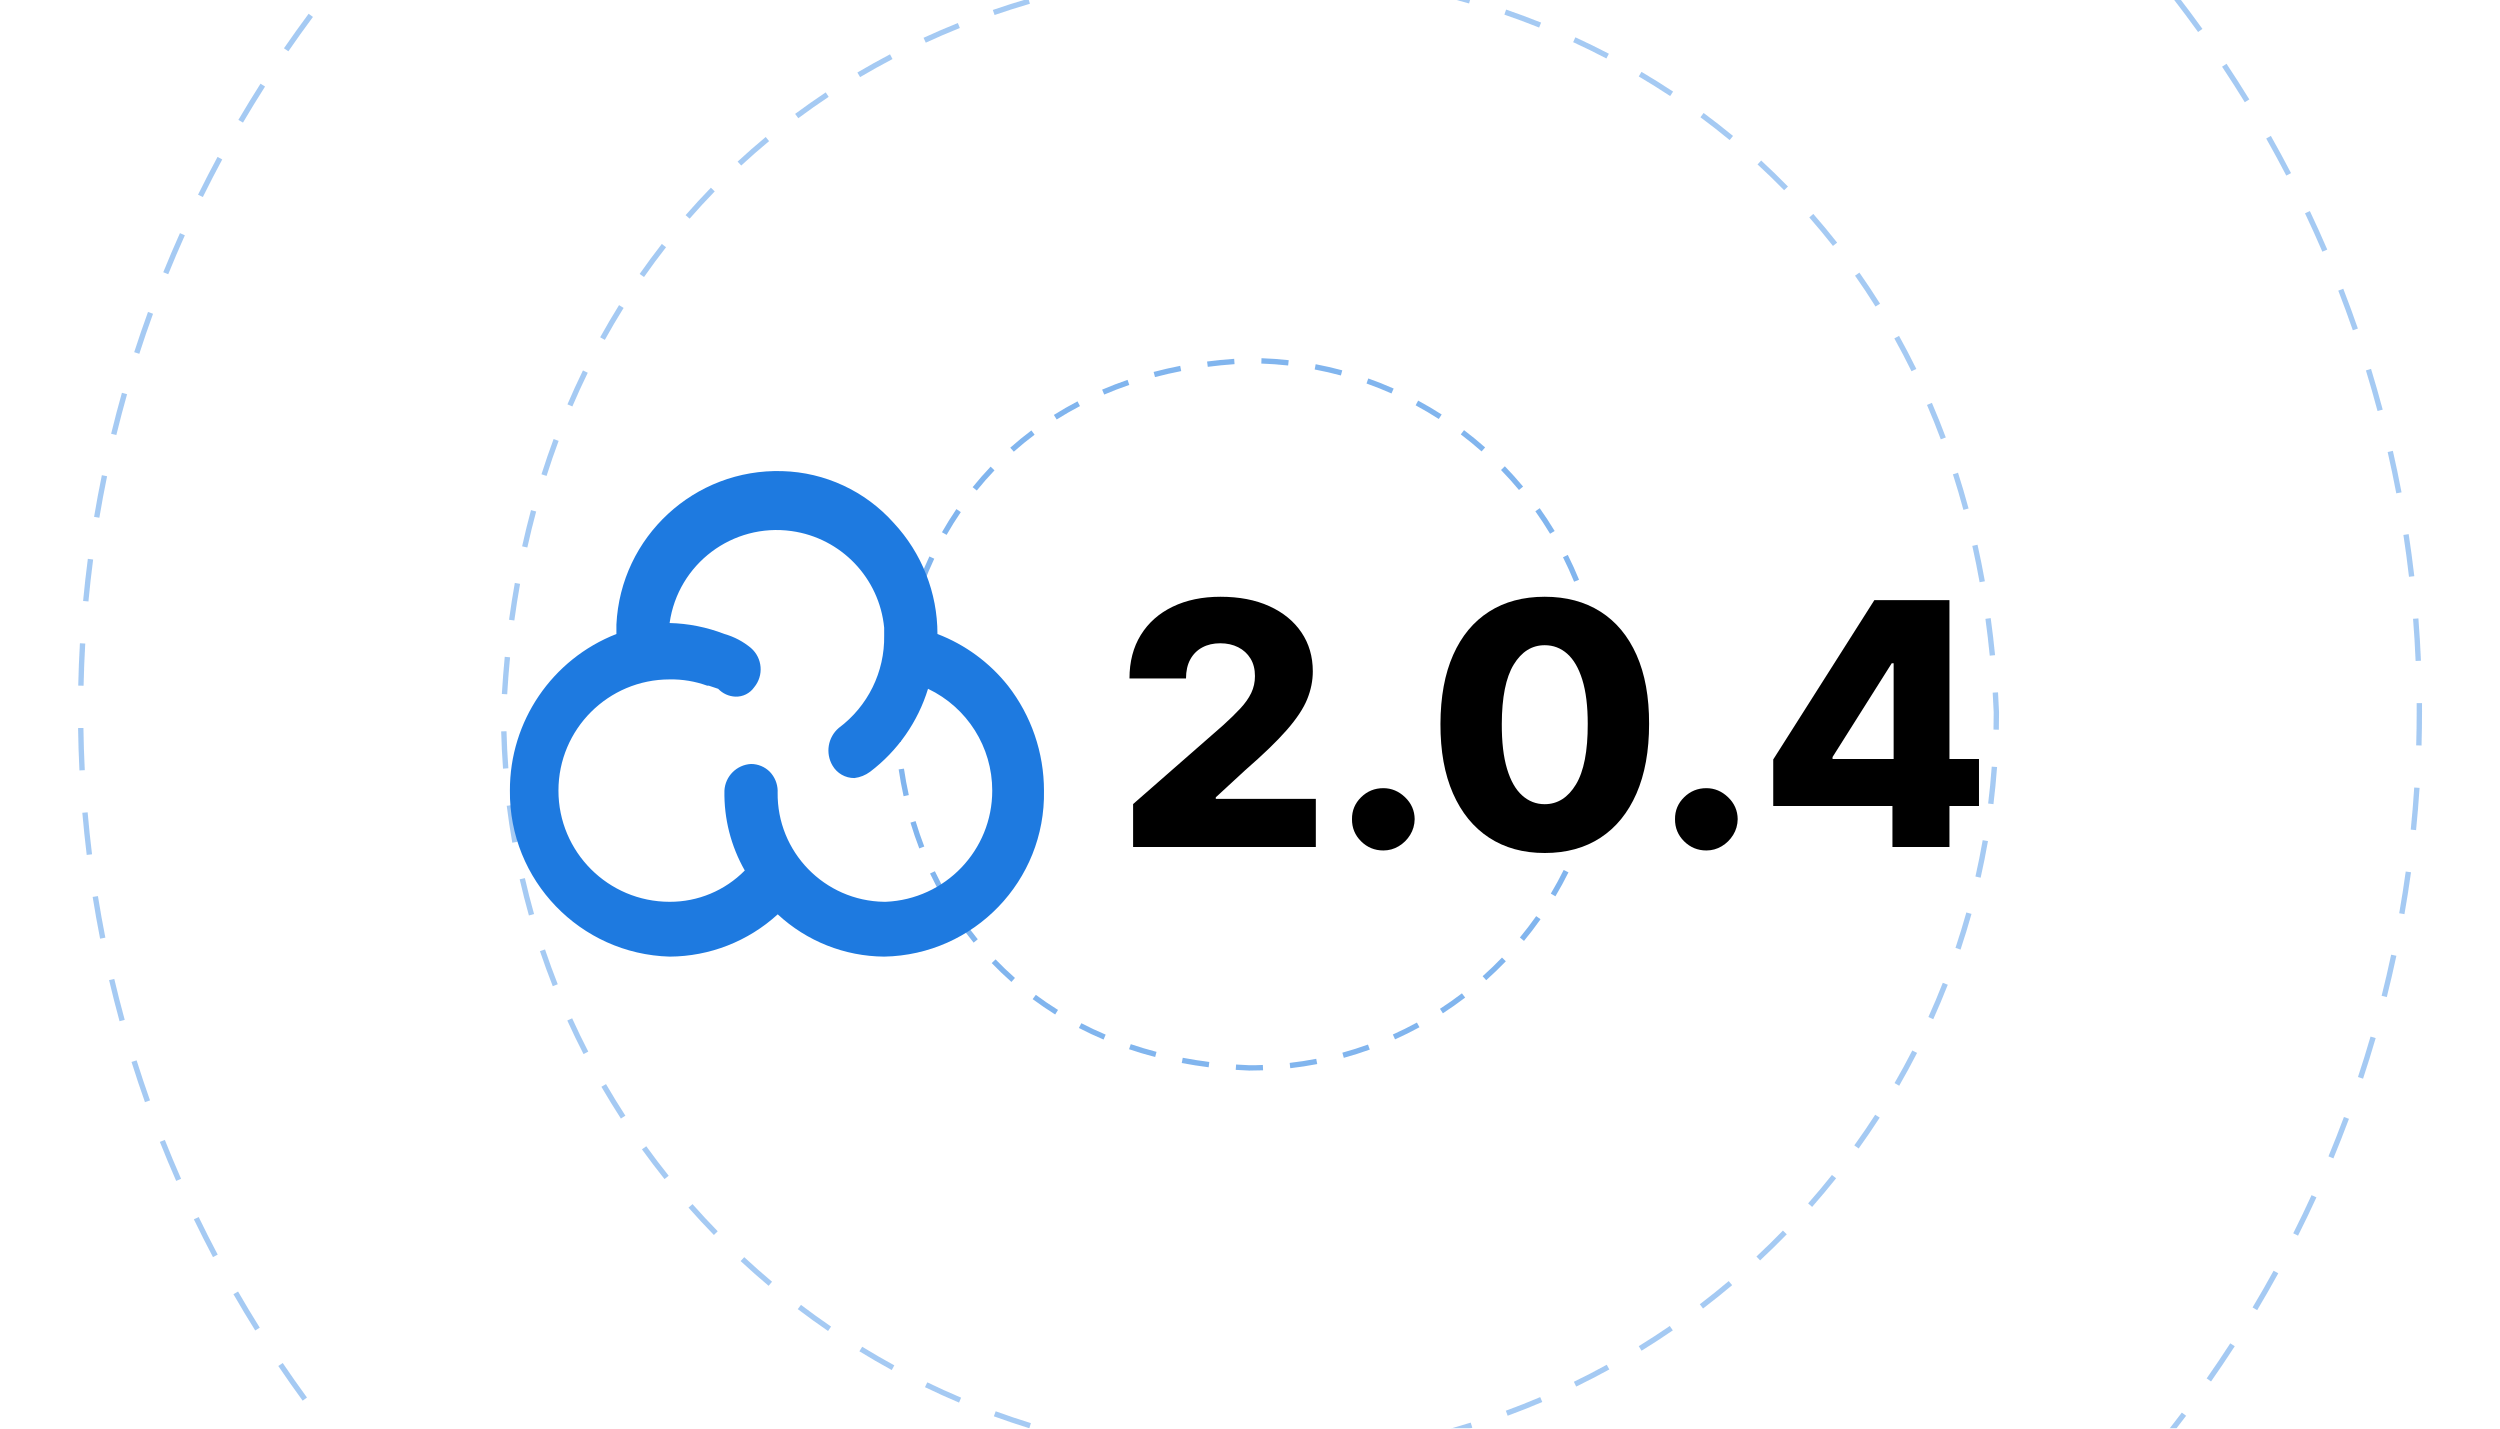 <?xml version="1.0" encoding="UTF-8"?><svg id="Layer_1" xmlns="http://www.w3.org/2000/svg" width="350" height="200" xmlns:xlink="http://www.w3.org/1999/xlink" viewBox="0 0 350 200"><defs><clipPath id="clippath"><rect width="350" height="200" style="fill:none;"/></clipPath></defs><rect width="350" height="200" style="fill:#fff;"/><g><g style="clip-path:url(#clippath);"><g style="opacity:.8;"><g id="line3" style="opacity:.5;"><path d="M175,263.663c-1.978,0-3.975-.035-5.936-.105l.026-.75c1.953,.07,3.94,.105,5.91,.105v.75Zm3.503-.037l-.016-.75c1.959-.04,3.946-.118,5.906-.229l.043,.748c-1.969,.113-3.965,.19-5.934,.231Zm-15.368-.388c-1.972-.142-3.961-.32-5.914-.531l.081-.746c1.943,.211,3.924,.389,5.887,.529l-.054,.748Zm27.224-.289l-.07-.746c1.961-.183,3.937-.403,5.873-.655l.098,.744c-1.946,.253-3.932,.475-5.9,.657Zm-39.027-.988c-1.948-.282-3.92-.605-5.86-.959l.135-.738c1.931,.353,3.894,.674,5.833,.955l-.107,.742Zm50.8-.541l-.123-.74c1.923-.32,3.878-.683,5.811-1.079l.15,.734c-1.942,.398-3.906,.763-5.838,1.085Zm-62.481-1.591c-1.929-.425-3.872-.89-5.775-1.383l.188-.727c1.894,.491,3.828,.954,5.748,1.377l-.161,.732Zm74.114-.792l-.178-.729c1.895-.46,3.818-.965,5.718-1.501l.203,.723c-1.908,.538-3.841,1.045-5.743,1.507Zm-85.608-2.186c-1.89-.563-3.8-1.172-5.677-1.808l.241-.711c1.868,.634,3.769,1.238,5.649,1.8l-.214,.719Zm97.036-1.039l-.23-.714c1.868-.601,3.749-1.245,5.593-1.913l.256,.705c-1.853,.671-3.742,1.318-5.618,1.922Zm-108.316-2.781c-1.841-.699-3.7-1.445-5.525-2.216l.292-.691c1.816,.768,3.667,1.51,5.5,2.206l-.267,.701Zm119.461-1.26l-.281-.695c1.822-.738,3.646-1.515,5.423-2.31l.307,.686c-1.784,.798-3.617,1.578-5.448,2.319Zm-130.425-3.371c-1.792-.835-3.59-1.713-5.346-2.61l.341-.668c1.748,.894,3.539,1.768,5.321,2.599l-.316,.68Zm141.237-1.465l-.332-.674c1.766-.868,3.53-1.776,5.245-2.697l.355,.66c-1.724,.926-3.496,1.838-5.269,2.711Zm-151.829-3.95c-1.706-.951-3.436-1.957-5.14-2.989l.389-.641c1.697,1.027,3.418,2.028,5.116,2.976l-.365,.654Zm162.269-1.661l-.379-.647c1.689-.988,3.386-2.021,5.039-3.07l.402,.633c-1.662,1.055-3.365,2.092-5.062,3.085Zm-172.436-4.501c-1.644-1.079-3.294-2.207-4.908-3.352l.434-.611c1.606,1.139,3.25,2.262,4.886,3.336l-.412,.627Zm182.447-1.851l-.424-.619c1.604-1.1,3.223-2.253,4.809-3.427l.445,.604c-1.593,1.179-3.218,2.337-4.83,3.442Zm-192.138-5.028c-1.557-1.191-3.123-2.435-4.652-3.695l.477-.578c1.523,1.254,3.081,2.491,4.631,3.678l-.456,.596Zm201.673-2.031l-.467-.586c1.525-1.216,3.057-2.482,4.552-3.765l.488,.568c-1.502,1.289-3.04,2.562-4.573,3.782Zm-210.842-5.522c-1.465-1.298-2.937-2.65-4.374-4.018l.517-.543c1.431,1.361,2.896,2.707,4.354,4l-.497,.561Zm219.849-2.205l-.508-.551c1.446-1.334,2.884-2.708,4.272-4.084l.527,.533c-1.395,1.382-2.839,2.762-4.292,4.102Zm-228.448-5.985c-1.384-1.415-2.754-2.869-4.073-4.319l.555-.504c1.313,1.443,2.677,2.89,4.054,4.3l-.536,.523Zm236.883-2.372l-.547-.514c1.339-1.425,2.675-2.899,3.97-4.381l.564,.494c-1.301,1.488-2.643,2.969-3.987,4.4Zm-244.871-6.408c-1.277-1.509-2.539-3.056-3.751-4.598l.59-.463c1.206,1.534,2.462,3.074,3.733,4.576l-.572,.484Zm252.686-2.535l-.582-.473c1.242-1.528,2.469-3.095,3.646-4.656l.6,.451c-1.184,1.569-2.416,3.143-3.664,4.678Zm-260.021-6.793c-1.162-1.592-2.309-3.225-3.41-4.854l.621-.42c1.096,1.621,2.238,3.247,3.395,4.832l-.605,.441Zm267.177-2.691l-.615-.43c1.12-1.6,2.231-3.251,3.304-4.909l.629,.408c-1.077,1.665-2.193,3.324-3.317,4.931Zm-273.818-7.135c-1.039-1.662-2.065-3.372-3.05-5.083l.65-.375c.98,1.703,2.002,3.406,3.036,5.062l-.636,.396Zm280.275-2.845l-.645-.385c1.001-1.675,1.99-3.403,2.941-5.138l.658,.361c-.956,1.741-1.95,3.479-2.955,5.161Zm-286.189-7.429c-.917-1.735-1.817-3.515-2.674-5.288l.676-.326c.852,1.765,1.748,3.536,2.661,5.265l-.663,.35Zm291.91-3l-.67-.336c.884-1.758,1.745-3.554,2.562-5.34l.682,.312c-.82,1.794-1.687,3.599-2.574,5.363Zm-297.062-7.668c-.788-1.793-1.555-3.631-2.282-5.463l.697-.277c.723,1.824,1.487,3.654,2.271,5.439l-.687,.301Zm302.014-3.151l-.693-.287c.756-1.826,1.485-3.682,2.167-5.515l.703,.262c-.686,1.842-1.418,3.705-2.177,5.54Zm-306.383-7.872c-.658-1.854-1.292-3.749-1.883-5.631l.716-.225c.588,1.873,1.219,3.759,1.875,5.605l-.707,.25Zm310.534-3.286l-.713-.236c.617-1.863,1.209-3.769,1.76-5.661l.721,.209c-.554,1.902-1.148,3.815-1.768,5.688ZM16.737,142.973c-.521-1.9-1.015-3.836-1.467-5.754l.729-.172c.45,1.908,.942,3.835,1.461,5.727l-.724,.199Zm317.416-3.379l-.727-.182c.481-1.921,.931-3.858,1.335-5.758l.734,.156c-.406,1.908-.858,3.854-1.343,5.783ZM14.014,131.415c-.381-1.929-.732-3.895-1.043-5.844l.74-.119c.311,1.941,.66,3.898,1.039,5.818l-.735,.145Zm322.611-3.434l-.738-.129c.339-1.934,.646-3.898,.914-5.839l.742,.102c-.269,1.95-.577,3.924-.918,5.866ZM12.14,119.691c-.239-1.943-.446-3.93-.617-5.904l.747-.064c.17,1.966,.377,3.942,.614,5.877l-.744,.092Zm326.109-3.472l-.746-.076c.197-1.944,.361-3.926,.488-5.89l.748,.049c-.127,1.973-.292,3.963-.49,5.917ZM11.12,107.862c-.098-1.969-.162-3.966-.19-5.936l.75-.01c.027,1.96,.091,3.948,.189,5.908l-.749,.037Zm327.896-3.49l-.75-.021c.046-1.59,.069-3.196,.069-4.773,0-.38,0-.759-.003-1.137l.75-.006c.003,.381,.004,.762,.003,1.144,0,1.584-.023,3.197-.069,4.794ZM11.702,96.004l-.75-.017c.043-1.973,.122-3.969,.234-5.932l.749,.043c-.112,1.955-.191,3.941-.233,5.906Zm326.483-3.47c-.082-1.949-.202-3.934-.357-5.9l.748-.059c.155,1.975,.276,3.969,.359,5.927l-.75,.032ZM12.381,84.205l-.747-.07c.185-1.963,.407-3.949,.662-5.9l.744,.097c-.254,1.943-.476,3.919-.659,5.874Zm324.877-3.453c-.225-1.947-.487-3.917-.783-5.859l.742-.112c.296,1.95,.561,3.93,.785,5.885l-.744,.086ZM13.91,72.485l-.739-.124c.324-1.936,.69-3.899,1.088-5.837l.734,.15c-.396,1.929-.76,3.884-1.083,5.811Zm321.569-3.417c-.367-1.932-.773-3.879-1.207-5.786l.73-.167c.437,1.916,.845,3.872,1.213,5.813l-.736,.14ZM16.287,60.908l-.729-.178c.465-1.909,.973-3.841,1.511-5.743l.722,.204c-.535,1.893-1.041,3.816-1.504,5.716Zm316.567-3.365c-.502-1.885-1.049-3.797-1.626-5.682l.717-.22c.58,1.894,1.13,3.815,1.634,5.709l-.725,.192ZM19.503,49.534l-.714-.23c.606-1.88,1.257-3.775,1.932-5.633l.705,.256c-.672,1.85-1.319,3.736-1.923,5.608Zm309.892-3.292c-.64-1.849-1.325-3.716-2.036-5.549l.699-.271c.714,1.842,1.402,3.718,2.046,5.575l-.709,.245ZM23.552,38.395l-.695-.282c.741-1.828,1.527-3.67,2.336-5.474l.685,.307c-.806,1.796-1.588,3.629-2.326,5.449Zm301.576-3.158c-.768-1.788-1.585-3.596-2.427-5.373l.678-.321c.847,1.785,1.667,3.601,2.438,5.398l-.689,.296ZM28.399,27.588l-.673-.332c.872-1.767,1.789-3.545,2.727-5.286l.66,.355c-.934,1.733-1.847,3.504-2.714,5.263Zm291.68-3.007c-.903-1.741-1.85-3.486-2.812-5.187l.652-.369c.967,1.708,1.917,3.461,2.825,5.21l-.666,.346ZM34.017,17.167l-.646-.38c.997-1.7,2.041-3.406,3.102-5.073l.633,.403c-1.056,1.659-2.095,3.358-3.088,5.05Zm280.252-2.855c-1.032-1.678-2.103-3.352-3.182-4.973l.625-.415c1.083,1.628,2.158,3.309,3.195,4.996l-.639,.393ZM40.371,7.184l-.618-.426c1.114-1.617,2.277-3.243,3.457-4.833l.603,.447c-1.175,1.583-2.333,3.202-3.441,4.812Zm267.359-2.702c-1.15-1.6-2.338-3.192-3.532-4.733l.594-.459c1.198,1.548,2.393,3.147,3.548,4.755l-.609,.438ZM47.424-2.312l-.586-.469c1.233-1.541,2.51-3.079,3.794-4.57l.568,.489c-1.279,1.485-2.549,3.016-3.777,4.55Zm253.074-2.544c-1.26-1.511-2.56-3.015-3.864-4.47l.559-.501c1.311,1.462,2.616,2.973,3.882,4.49l-.576,.48ZM55.14-11.272l-.551-.51c1.334-1.441,2.717-2.883,4.111-4.285l.532,.528c-1.388,1.396-2.764,2.831-4.092,4.266Zm237.472-2.383c-1.362-1.415-2.768-2.822-4.176-4.183l.521-.539c1.414,1.367,2.825,2.781,4.195,4.202l-.541,.521ZM63.474-19.654l-.513-.548c1.441-1.348,2.923-2.687,4.406-3.978l.492,.565c-1.476,1.285-2.951,2.617-4.385,3.96Zm220.637-2.216c-1.461-1.314-2.964-2.617-4.466-3.874l.48-.575c1.51,1.262,3.02,2.572,4.487,3.892l-.502,.558Zm-211.727-5.544l-.472-.583c1.529-1.238,3.103-2.466,4.677-3.65l.451,.6c-1.568,1.179-3.135,2.402-4.657,3.634Zm202.655-2.043c-1.55-1.205-3.143-2.397-4.734-3.544l.439-.608c1.598,1.152,3.198,2.351,4.756,3.561l-.461,.592Zm-193.215-5.054l-.429-.615c1.607-1.121,3.265-2.232,4.926-3.303l.406,.63c-1.653,1.067-3.303,2.173-4.903,3.289Zm183.619-1.864c-1.634-1.091-3.31-2.166-4.979-3.195l.393-.639c1.679,1.034,3.362,2.114,5.003,3.21l-.416,.624Zm-173.698-4.533l-.384-.645c1.694-1.007,3.426-1.996,5.148-2.938l.36,.658c-1.715,.938-3.439,1.922-5.125,2.925Zm163.624-1.677c-1.705-.969-3.455-1.92-5.2-2.829l.346-.665c1.754,.912,3.512,1.868,5.226,2.841l-.371,.652Zm-153.273-3.984l-.336-.671c1.759-.881,3.557-1.741,5.344-2.557l.312,.683c-1.779,.812-3.569,1.668-5.32,2.545Zm142.771-1.482c-1.773-.843-3.588-1.666-5.395-2.445l.297-.688c1.814,.783,3.639,1.609,5.42,2.456l-.322,.678Zm-132.044-3.413l-.286-.693c1.812-.749,3.667-1.476,5.512-2.161l.261,.703c-1.836,.682-3.682,1.406-5.486,2.151Zm121.168-1.278c-1.834-.713-3.705-1.401-5.562-2.045l.246-.709c1.865,.648,3.746,1.339,5.588,2.055l-.271,.699Zm-110.104-2.83l-.235-.712c1.875-.62,3.784-1.211,5.672-1.76l.209,.721c-1.879,.545-3.779,1.135-5.646,1.751Zm98.904-1.057c-1.872-.574-3.783-1.122-5.681-1.629l.193-.725c1.906,.509,3.826,1.06,5.708,1.637l-.221,.717Zm-87.553-2.237l-.183-.728c1.906-.479,3.853-.929,5.785-1.34l.156,.733c-1.924,.409-3.861,.858-5.758,1.334Zm76.136-.812c-1.903-.435-3.851-.842-5.786-1.21l.141-.737c1.944,.37,3.899,.779,5.812,1.216l-.166,.731Zm-64.576-1.645l-.129-.739c1.934-.338,3.908-.646,5.866-.916l.103,.743c-1.95,.269-3.915,.576-5.84,.912Zm52.964-.563c-1.933-.295-3.903-.56-5.857-.786l.086-.745c1.963,.228,3.943,.493,5.885,.79l-.113,.741Zm-41.255-1.047l-.075-.746c1.957-.197,3.948-.361,5.917-.488l.048,.748c-1.96,.126-3.942,.29-5.89,.486Zm29.515-.312c-1.952-.155-3.937-.276-5.899-.361l.033-.749c1.971,.085,3.965,.207,5.925,.362l-.059,.748Zm-17.719-.447l-.021-.75c1.566-.044,3.154-.067,4.72-.067l1.219,.004-.006,.75-1.213-.004c-1.558,0-3.139,.022-4.698,.067Z" style="fill:#1e7ae0;"/></g><g id="line2" style="opacity:.5;"><path d="M175.24,204.599h-.24c-1.737,0-3.494-.043-5.224-.128l.037-.75c1.717,.085,3.462,.128,5.187,.128h.24v.75Zm5.227-.142l-.039-.748c1.722-.089,3.462-.223,5.173-.396l.076,.746c-1.724,.176-3.477,.31-5.21,.398Zm-15.902-.374c-1.728-.171-3.472-.389-5.186-.646l.111-.742c1.701,.256,3.434,.472,5.149,.642l-.074,.746Zm26.296-.68l-.113-.742c1.71-.262,3.428-.567,5.107-.91l.15,.734c-1.691,.346-3.423,.654-5.145,.918Zm-36.63-.87c-1.708-.345-3.422-.735-5.095-1.161l.185-.727c1.661,.423,3.363,.811,5.059,1.153l-.148,.734Zm46.866-1.222l-.188-.727c1.668-.429,3.348-.905,4.992-1.418l.223,.717c-1.656,.516-3.348,.996-5.027,1.428Zm-56.993-1.355c-1.663-.514-3.333-1.076-4.965-1.672l.258-.705c1.62,.592,3.278,1.15,4.929,1.66l-.222,.717Zm66.969-1.752l-.258-.703c1.604-.59,3.225-1.231,4.813-1.907l.293,.689c-1.6,.681-3.231,1.327-4.849,1.921Zm-76.807-1.839c-1.607-.68-3.211-1.407-4.77-2.161l.327-.676c1.546,.749,3.14,1.471,4.734,2.146l-.292,.691Zm86.403-2.243l-.328-.674c1.541-.749,3.09-1.55,4.603-2.381l.361,.658c-1.523,.836-3.084,1.643-4.636,2.396Zm-95.825-2.313c-1.523-.833-3.046-1.716-4.527-2.625l.393-.639c1.47,.901,2.982,1.778,4.495,2.605l-.36,.658Zm104.973-2.708l-.393-.639c1.46-.899,2.922-1.85,4.346-2.827l.424,.619c-1.434,.983-2.906,1.941-4.377,2.847Zm-113.889-2.761c-1.432-.979-2.859-2.009-4.242-3.06l.454-.598c1.372,1.043,2.789,2.065,4.211,3.038l-.424,.619Zm122.498-3.146l-.455-.596c1.372-1.047,2.734-2.139,4.047-3.246l.484,.574c-1.323,1.114-2.694,2.214-4.076,3.268Zm-130.823-3.179c-1.328-1.117-2.646-2.281-3.917-3.463l.511-.549c1.262,1.172,2.57,2.329,3.889,3.438l-.482,.574Zm138.81-3.556l-.512-.549c1.261-1.174,2.508-2.396,3.709-3.63l.537,.523c-1.209,1.243-2.466,2.473-3.734,3.655Zm-146.468-3.558c-1.212-1.243-2.409-2.531-3.555-3.83l.562-.496c1.138,1.289,2.325,2.568,3.529,3.803l-.537,.523Zm153.753-3.933l-.562-.496c1.13-1.282,2.252-2.621,3.335-3.979l.586,.467c-1.09,1.369-2.22,2.718-3.358,4.009Zm-160.668-3.897c-1.078-1.349-2.14-2.748-3.158-4.16l.608-.439c1.011,1.402,2.066,2.793,3.136,4.131l-.586,.469Zm167.182-4.28l-.609-.438c1.006-1.398,1.989-2.843,2.925-4.291l.631,.406c-.942,1.46-1.934,2.914-2.946,4.322Zm-173.288-4.191c-.94-1.452-1.859-2.949-2.729-4.45l.648-.377c.865,1.49,1.776,2.978,2.71,4.419l-.63,.408Zm178.963-4.597l-.65-.375c.864-1.498,1.7-3.033,2.484-4.562l.668,.342c-.79,1.541-1.632,3.087-2.502,4.596Zm-184.196-4.433c-.792-1.539-1.557-3.12-2.272-4.698l.684-.309c.709,1.566,1.468,3.135,2.255,4.663l-.667,.344Zm188.967-4.878l-.684-.309c.706-1.564,1.385-3.177,2.017-4.791l.699,.273c-.638,1.626-1.321,3.25-2.032,4.826Zm-193.272-4.622c-.636-1.613-1.24-3.266-1.794-4.909l.711-.24c.55,1.633,1.149,3.272,1.781,4.874l-.697,.275Zm197.09-5.128l-.711-.238c.545-1.625,1.058-3.294,1.523-4.96l.723,.201c-.47,1.68-.986,3.36-1.535,4.997Zm-200.429-4.774c-.471-1.67-.906-3.374-1.292-5.063l.731-.168c.383,1.678,.815,3.369,1.283,5.028l-.722,.203Zm203.245-5.289l-.732-.166c.381-1.686,.723-3.397,1.018-5.088l.738,.129c-.296,1.702-.641,3.427-1.023,5.125Zm-205.572-4.897c-.301-1.707-.563-3.446-.778-5.168l.744-.094c.214,1.71,.474,3.437,.772,5.131l-.738,.131Zm207.363-5.396l-.744-.092c.21-1.714,.379-3.452,.503-5.164l.748,.055c-.125,1.724-.295,3.474-.507,5.201Zm-208.66-4.971c-.129-1.734-.216-3.49-.26-5.22l.75-.02c.042,1.718,.129,3.462,.258,5.183l-.748,.057Zm209.416-5.451l-.75-.018c.019-.803,.027-1.607,.027-2.415-.038-.916-.084-1.84-.14-2.759l.748-.045c.056,.923,.104,1.853,.142,2.789,0,.828-.009,1.639-.027,2.447Zm-208.831-4.962l-.749-.044c.103-1.742,.239-3.493,.405-5.205l.746,.072c-.165,1.703-.3,3.444-.402,5.176Zm207.556-5.406c-.169-1.727-.373-3.461-.606-5.156l.742-.103c.235,1.705,.44,3.449,.61,5.186l-.746,.073Zm-206.555-4.927l-.743-.102c.235-1.724,.506-3.459,.808-5.158l.738,.131c-.3,1.689-.57,3.415-.803,5.129Zm205.136-5.356c-.306-1.708-.65-3.419-1.024-5.087l.732-.164c.376,1.679,.723,3.401,1.03,5.119l-.738,.133Zm-203.317-4.862l-.732-.162c.378-1.704,.796-3.41,1.242-5.073l.725,.194c-.444,1.652-.859,3.348-1.234,5.041Zm201.049-5.264c-.454-1.679-.948-3.353-1.469-4.977l.715-.229c.523,1.634,1.021,3.319,1.479,5.009l-.725,.196Zm-198.356-4.756l-.715-.228c.529-1.664,1.101-3.326,1.7-4.939l.703,.261c-.595,1.603-1.163,3.253-1.688,4.906Zm195.19-5.122c-.608-1.628-1.258-3.248-1.933-4.814l.689-.297c.679,1.578,1.333,3.209,1.946,4.848l-.703,.263Zm-191.58-4.603l-.689-.295c.686-1.605,1.417-3.204,2.172-4.751l.674,.329c-.75,1.536-1.476,3.123-2.157,4.717Zm187.48-4.925c-.758-1.545-1.566-3.092-2.403-4.597l.656-.364c.843,1.516,1.657,3.074,2.421,4.631l-.674,.33Zm-182.932-4.395l-.656-.363c.841-1.521,1.731-3.037,2.646-4.506l.637,.396c-.908,1.458-1.792,2.963-2.626,4.473Zm177.892-4.668c-.912-1.458-1.877-2.912-2.866-4.321l.613-.431c.997,1.419,1.97,2.885,2.89,4.354l-.637,.397Zm-172.408-4.133l-.614-.43c.997-1.426,2.042-2.839,3.107-4.202l.591,.462c-1.057,1.352-2.094,2.755-3.083,4.17Zm166.449-4.351c-1.064-1.355-2.179-2.698-3.312-3.991l.564-.494c1.141,1.303,2.264,2.656,3.337,4.022l-.59,.463Zm-160.063-3.818l-.565-.493c1.141-1.309,2.332-2.603,3.54-3.846l.538,.522c-1.199,1.234-2.381,2.518-3.513,3.816Zm153.229-3.981c-1.199-1.229-2.451-2.444-3.721-3.612l.508-.552c1.279,1.177,2.541,2.402,3.75,3.641l-.537,.523Zm-146.004-3.457l-.509-.551c1.273-1.177,2.596-2.336,3.932-3.444l.479,.577c-1.325,1.1-2.638,2.25-3.902,3.417Zm138.375-3.564c-1.326-1.095-2.701-2.169-4.086-3.195l.445-.603c1.396,1.033,2.781,2.116,4.118,3.219l-.478,.578Zm-130.385-3.064l-.447-.602c1.39-1.033,2.831-2.046,4.283-3.012l.415,.625c-1.441,.958-2.871,1.964-4.25,2.989Zm122.056-3.1c-1.427-.944-2.905-1.868-4.393-2.745l.381-.646c1.499,.883,2.987,1.814,4.426,2.766l-.414,.625Zm-113.405-2.65l-.382-.646c1.492-.883,3.03-1.74,4.569-2.548l.349,.664c-1.529,.802-3.055,1.653-4.536,2.529Zm104.481-2.611c-1.527-.797-3.094-1.565-4.655-2.283l.312-.682c1.574,.723,3.151,1.497,4.69,2.299l-.348,.665Zm-95.287-2.213l-.314-.681c1.574-.726,3.189-1.423,4.802-2.071l.279,.696c-1.601,.644-3.205,1.335-4.767,2.056Zm85.867-2.116c-1.6-.64-3.235-1.249-4.862-1.808l.244-.709c1.638,.563,3.286,1.176,4.897,1.821l-.279,.696Zm-76.236-1.755l-.245-.709c1.638-.566,3.314-1.1,4.981-1.587l.21,.72c-1.655,.483-3.319,1.014-4.946,1.576ZM205.667,.485c-1.653-.48-3.341-.927-5.018-1.327l.174-.729c1.688,.403,3.389,.853,5.053,1.336l-.209,.721Zm-56.463-1.29l-.175-.729c1.68-.404,3.399-.773,5.109-1.1l.141,.736c-1.699,.324-3.407,.692-5.075,1.093Zm46.37-1.123c-1.694-.32-3.417-.604-5.122-.843l.104-.743c1.717,.242,3.452,.527,5.157,.849l-.139,.737Zm-36.173-.821l-.105-.742c1.715-.244,3.462-.45,5.19-.613l.07,.747c-1.717,.162-3.452,.367-5.155,.608Zm25.893-.623c-1.712-.16-3.454-.281-5.179-.36l.035-.749c1.735,.08,3.49,.201,5.214,.362l-.07,.747Zm-15.559-.352l-.035-.749c1.739-.083,3.497-.125,5.225-.125v.75c-1.716,0-3.462,.043-5.19,.125Z" style="fill:#1e7ae0;"/></g><g id="line1" style="opacity:.7;"><path d="M174.938,149.881h-.07c-.637-.024-1.254-.058-1.866-.1l.052-.748c.604,.042,1.214,.073,1.829,.098,.647,.012,1.277-.012,1.918-.037l.029,.75c-.628,.024-1.26,.037-1.893,.037Zm5.7-.33l-.086-.746c1.238-.141,2.488-.334,3.717-.572l.143,.736c-1.247,.242-2.517,.438-3.773,.582Zm-11.428-.133c-1.273-.161-2.54-.36-3.766-.595l.141-.736c1.21,.23,2.462,.428,3.719,.587l-.094,.744Zm18.921-1.32l-.199-.723c1.201-.33,2.407-.713,3.585-1.137l.254,.705c-1.195,.432-2.42,.819-3.64,1.154Zm-26.408-.112c-1.236-.323-2.466-.69-3.656-1.093l.24-.711c1.173,.397,2.386,.76,3.605,1.077l-.189,.727Zm-7.223-2.446c-1.179-.499-2.341-1.045-3.457-1.623l.346-.666c1.098,.569,2.243,1.106,3.403,1.598l-.292,.691Zm40.807-.025l-.307-.684c1.14-.513,2.272-1.075,3.366-1.673l.359,.658c-1.111,.606-2.261,1.178-3.419,1.698Zm-47.582-3.486c-1.08-.674-2.142-1.397-3.156-2.151l.447-.602c.998,.741,2.043,1.453,3.106,2.116l-.397,.637Zm54.278-.166l-.408-.629c1.05-.682,2.084-1.411,3.074-2.168l.455,.596c-1.005,.769-2.055,1.509-3.121,2.201Zm-60.403-4.39c-.952-.838-1.88-1.727-2.76-2.641l.54-.52c.866,.898,1.779,1.772,2.716,2.598l-.496,.562Zm66.468-.243l-.5-.561c.937-.835,1.849-1.713,2.71-2.609l.541,.52c-.875,.91-1.801,1.802-2.751,2.65Zm-71.761-5.259c-.802-.983-1.573-2.014-2.292-3.061l.618-.424c.708,1.029,1.466,2.043,2.255,3.012l-.581,.473Zm77.053-.243l-.578-.479c.793-.959,1.562-1.966,2.283-2.99l.613,.432c-.733,1.041-1.513,2.062-2.318,3.037Zm-81.381-6.052c-.632-1.099-1.229-2.237-1.774-3.384l.678-.322c.536,1.129,1.124,2.25,1.747,3.333l-.65,.373Zm85.779-.191l-.645-.383c.639-1.073,1.244-2.186,1.801-3.307l.672,.334c-.564,1.138-1.18,2.268-1.828,3.355Zm-89.059-6.702c-.453-1.18-.869-2.396-1.235-3.614l.718-.217c.361,1.202,.771,2.4,1.217,3.562l-.7,.27Zm92.452-.142l-.695-.279c.467-1.159,.895-2.352,1.271-3.545l.715,.227c-.383,1.211-.817,2.422-1.291,3.598Zm-94.649-7.169c-.274-1.237-.506-2.501-.69-3.756l.742-.109c.181,1.237,.41,2.483,.68,3.703l-.732,.162Zm96.949-.111l-.73-.17c.282-1.212,.521-2.454,.711-3.693l.742,.113c-.193,1.259-.436,2.521-.723,3.75Zm-98.056-7.44c-.093-1.266-.142-2.55-.144-3.816h.75c.002,1.247,.05,2.513,.142,3.761l-.748,.055Zm99.212-.104l-.748-.057c.094-1.238,.142-2.502,.142-3.758v-.221h.75v.221c0,1.274-.048,2.558-.144,3.814Zm-98.479-7.475l-.748-.052c.088-1.269,.224-2.546,.402-3.797l.742,.105c-.175,1.233-.309,2.493-.396,3.743Zm97.714-.318c-.1-1.246-.249-2.502-.442-3.734l.74-.117c.197,1.251,.349,2.527,.45,3.792l-.748,.06Zm-96.653-7.131l-.732-.159c.27-1.242,.588-2.486,.947-3.699l.72,.213c-.354,1.195-.667,2.422-.934,3.646Zm95.483-.293c-.29-1.22-.63-2.438-1.011-3.623l.715-.229c.386,1.203,.731,2.44,1.026,3.679l-.73,.174Zm-93.346-6.917l-.701-.267c.452-1.189,.953-2.372,1.491-3.516l.679,.319c-.53,1.126-1.023,2.292-1.468,3.463Zm91.048-.24c-.471-1.156-.994-2.307-1.553-3.422l.67-.336c.568,1.132,1.099,2.301,1.578,3.475l-.695,.283Zm-87.849-6.56l-.651-.371c.631-1.108,1.311-2.198,2.02-3.24l.62,.422c-.699,1.025-1.368,2.098-1.989,3.189Zm84.485-.156c-.645-1.071-1.337-2.129-2.06-3.146l.611-.435c.733,1.033,1.438,2.107,2.091,3.194l-.643,.387Zm-80.258-6.052l-.584-.471c.796-.988,1.644-1.954,2.519-2.873l.543,.518c-.861,.903-1.694,1.854-2.478,2.826Zm75.904-.076c-.801-.962-1.646-1.904-2.515-2.798l.539-.522c.881,.908,1.739,1.864,2.552,2.841l-.576,.479Zm-70.723-5.361l-.498-.561c.946-.841,1.941-1.655,2.958-2.417l.45,.6c-1,.75-1.979,1.551-2.91,2.378Zm65.487-.037c-.933-.827-1.912-1.629-2.91-2.385l.453-.598c1.014,.768,2.008,1.582,2.955,2.421l-.498,.562Zm-59.482-4.474l-.4-.635c1.069-.673,2.182-1.314,3.31-1.904l.348,.664c-1.11,.582-2.206,1.212-3.257,1.875Zm53.49-.067c-1.052-.677-2.142-1.321-3.24-1.915l.355-.66c1.116,.603,2.224,1.256,3.291,1.944l-.406,.631Zm-46.837-3.42l-.295-.689c1.154-.495,2.353-.956,3.562-1.37l.243,.709c-1.191,.409-2.372,.863-3.51,1.351Zm40.217-.154c-1.141-.508-2.317-.977-3.496-1.396l.25-.707c1.198,.425,2.393,.902,3.551,1.417l-.305,.686Zm-33.106-2.289l-.192-.725c1.21-.321,2.461-.608,3.717-.853l.144,.736c-1.24,.241-2.475,.524-3.668,.841Zm26.02-.229c-1.206-.326-2.439-.608-3.666-.84l.139-.737c1.246,.236,2.499,.523,3.723,.854l-.195,.724Zm-18.634-1.212l-.097-.744c1.237-.16,2.514-.288,3.792-.377l.053,.748c-1.265,.089-2.526,.215-3.749,.374Zm11.25-.185c-1.242-.137-2.505-.228-3.752-.271l.025-.75c1.267,.043,2.548,.136,3.809,.275l-.082,.745Z" style="fill:#1e7ae0;"/></g></g></g><g><g id="Path_2"><path d="M141.111,95.995h0c-2.584-3.25-5.991-5.748-9.868-7.235,0-5.78-2.194-11.344-6.14-15.568-3.974-4.448-9.603-7.064-15.566-7.235-12.31-.373-22.649,9.186-23.241,21.488v1.315c-9.02,3.53-14.943,12.24-14.91,21.926-.124,12.547,9.823,22.883,22.366,23.241,5.602-.029,10.994-2.139,15.128-5.92,4.056,3.768,9.375,5.88,14.91,5.92,12.592-.239,22.605-10.641,22.366-23.232v-.008c0-5.322-1.774-10.491-5.043-14.69h-.002Zm-39.691,14.69c-.076,3.916,.909,7.781,2.85,11.183-2.774,2.818-6.566,4.399-10.521,4.385-8.598-.001-15.567-6.972-15.566-15.57,.001-8.597,6.97-15.565,15.566-15.566,1.792-.031,3.575,.267,5.26,.878h.22l1.315,.438c.63,.667,1.496,1.061,2.413,1.097,1.043,.037,2.034-.458,2.63-1.315h0c1.361-1.645,1.167-4.074-.438-5.483-1.09-.913-2.36-1.585-3.728-1.973-2.451-.95-5.047-1.47-7.675-1.535h0c1.165-8.273,8.816-14.036,17.089-12.871,6.924,.975,12.278,6.568,12.949,13.529v1.097c.089,5.084-2.278,9.9-6.358,12.935-1.524,1.312-1.893,3.525-.878,5.26,.632,1.096,1.805,1.766,3.07,1.755h0c.795-.097,1.55-.399,2.193-.878,3.859-2.924,6.698-6.99,8.113-11.62,5.495,2.619,8.993,8.166,8.99,14.253,.007,8.348-6.57,15.215-14.91,15.568h-.22c-8.354-.117-15.032-6.984-14.915-15.338,.001-.077,.003-.154,.005-.23-.026-.983-.417-1.921-1.097-2.63-.697-.7-1.643-1.094-2.63-1.097h0c-2.012,.109-3.618,1.716-3.728,3.728Z" style="fill:#1e7ae0;"/></g><g><path d="M158.634,118.576v-6.007l12.605-11.036c.945-.855,1.749-1.64,2.413-2.354,.664-.714,1.17-1.434,1.519-2.16s.523-1.516,.523-2.371c0-.956-.208-1.774-.625-2.455-.417-.681-.99-1.207-1.721-1.578-.731-.371-1.569-.557-2.514-.557-.957,0-1.795,.194-2.515,.583-.72,.388-1.28,.948-1.679,1.679-.399,.731-.599,1.62-.599,2.667h-7.914c0-2.351,.528-4.382,1.586-6.092s2.545-3.029,4.463-3.957c1.918-.928,4.148-1.392,6.691-1.392,2.621,0,4.899,.438,6.834,1.316,1.935,.877,3.434,2.101,4.497,3.67s1.595,3.389,1.595,5.459c0,1.316-.265,2.621-.793,3.915-.529,1.294-1.477,2.723-2.844,4.287-1.366,1.563-3.305,3.437-5.813,5.619l-4.134,3.813v.219h14.006v6.733h-25.582Z"/><path d="M193.665,119.065c-1.215,0-2.253-.428-3.113-1.282s-1.285-1.89-1.273-3.105c-.012-1.191,.413-2.213,1.273-3.062,.86-.849,1.898-1.273,3.113-1.273,1.147,0,2.163,.425,3.046,1.273,.883,.85,1.33,1.871,1.342,3.062-.012,.811-.223,1.547-.633,2.211-.411,.664-.945,1.192-1.604,1.586s-1.375,.591-2.151,.591Z"/><path d="M216.26,119.42c-3.015,0-5.613-.717-7.796-2.151s-3.864-3.499-5.046-6.193c-1.181-2.694-1.766-5.937-1.755-9.728,.012-3.792,.604-7.012,1.78-9.661,1.176-2.649,2.852-4.668,5.028-6.058,2.177-1.39,4.773-2.084,7.788-2.084s5.616,.694,7.805,2.084c2.188,1.389,3.872,3.411,5.054,6.066,1.181,2.655,1.766,5.872,1.755,9.652,0,3.802-.591,7.053-1.771,9.753-1.182,2.7-2.86,4.762-5.037,6.185s-4.778,2.135-7.805,2.135Zm0-6.834c1.8,0,3.257-.92,4.37-2.759,1.114-1.84,1.665-4.666,1.654-8.479,0-2.498-.253-4.559-.76-6.185-.506-1.625-1.209-2.837-2.109-3.636s-1.952-1.198-3.155-1.198c-1.789,0-3.234,.903-4.337,2.708s-1.659,4.576-1.671,8.311c-.011,2.531,.233,4.629,.734,6.294s1.207,2.905,2.118,3.721,1.963,1.224,3.155,1.224Z"/><path d="M238.888,119.065c-1.215,0-2.253-.428-3.113-1.282s-1.285-1.89-1.273-3.105c-.012-1.191,.413-2.213,1.273-3.062,.86-.849,1.898-1.273,3.113-1.273,1.147,0,2.163,.425,3.046,1.273,.883,.85,1.33,1.871,1.342,3.062-.012,.811-.223,1.547-.633,2.211-.411,.664-.945,1.192-1.604,1.586s-1.375,.591-2.151,.591Z"/><path d="M248.253,112.839v-6.514l14.158-22.308h5.788v8.842h-3.358l-8.285,13.129v.27h20.502v6.581h-28.805Zm16.689,5.737v-7.729l.168-2.852v-23.979h7.813v34.559h-7.981Z"/></g></g></g></svg>
